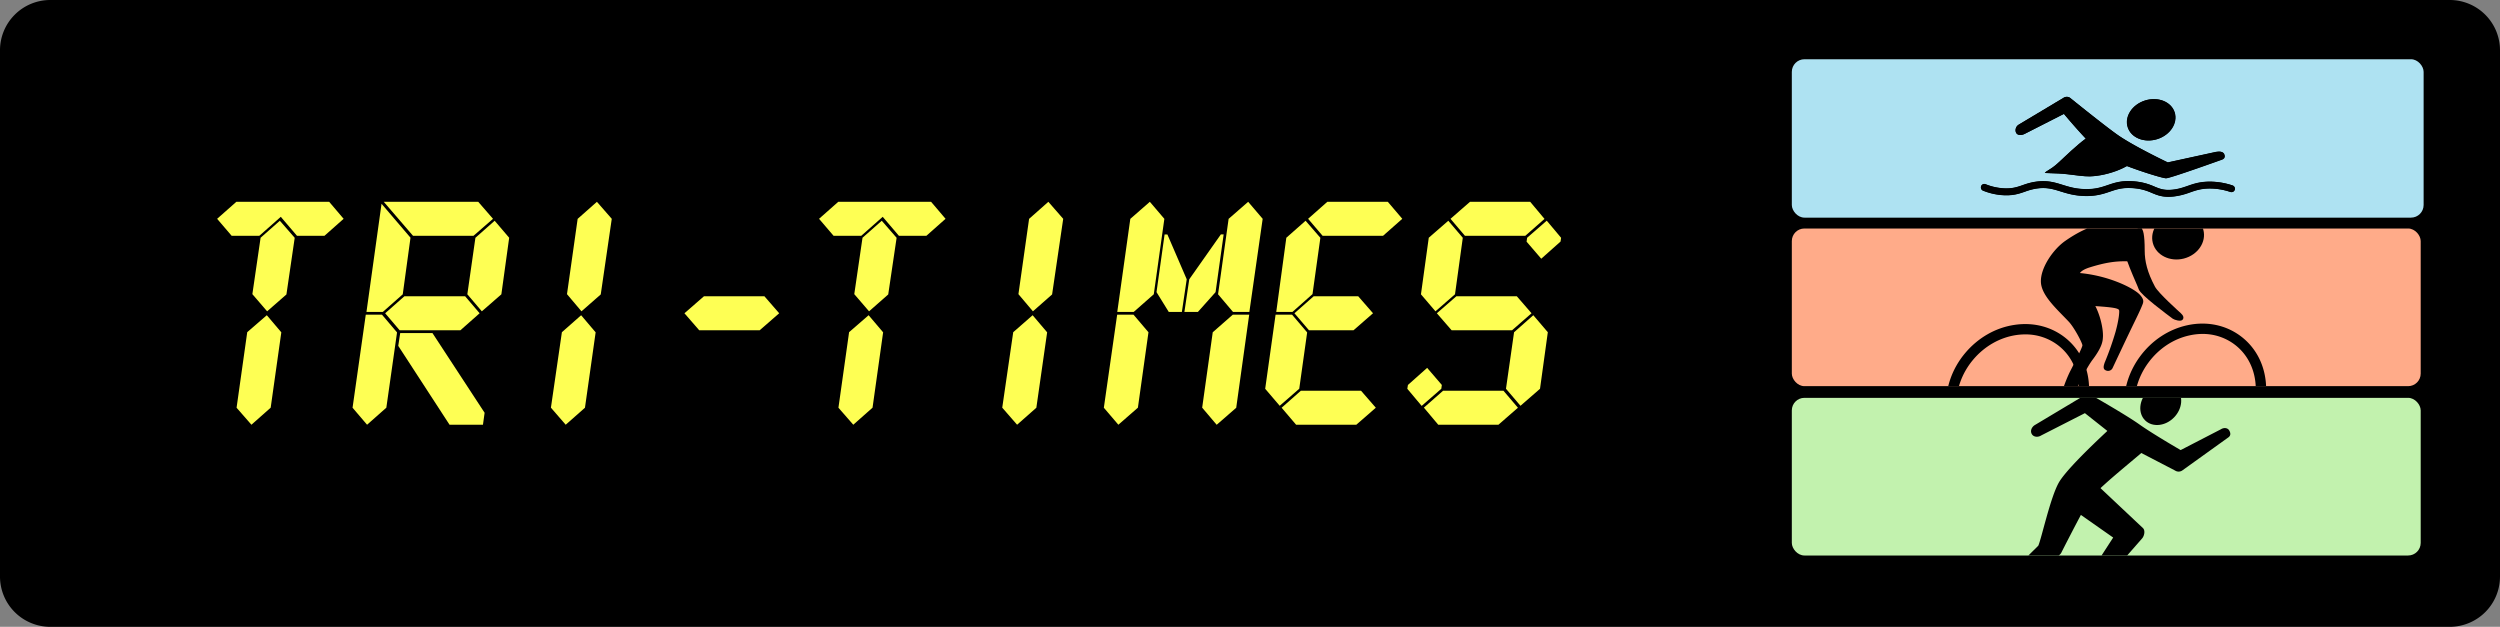 <svg id="tritimes" xmlns="http://www.w3.org/2000/svg" xmlns:xlink="http://www.w3.org/1999/xlink" viewBox="0 0 2000 501.42"><rect x="0" y="0" width="2000" height="501.42" fill="#808080" stroke="none"/><defs><clipPath id="clip-path"><rect y="41.41" width="1722.94" height="431.96" rx="34.46" style="fill:none"/></clipPath><clipPath id="clip-path-2"><rect y="38.07" width="1722.94" height="431.96" rx="34.46" style="fill:none"/></clipPath><symbol id="Tri-Times_loop" data-name="Tri-Times loop" viewBox="0 0 234.85 214.27"><path id="hoofd" d="M181.48,31.76c-8.16,8.34-20.4,9.6-27.34,2.82s-6-19,2.19-27.39,20.39-9.61,27.34-2.83S189.63,23.41,181.48,31.76Z"/><g id="armen"><path d="M148.47,38.25c-12.66-9-45.2-27.53-45.2-27.53a6.2,6.2,0,0,0-6.7.1L49.32,39.1c-2.86,1.9-4.4,5.51-2.63,8.47s6,3.14,8.87,1.25L97,27.69l36.79,29.13,48.65,25.26a6.16,6.16,0,0,0,6.7.06L232.53,51c2.89-1.83,2.79-4.25,1.3-6.86s-5-3-7.92-1.15L187.77,62.7S161.13,47.29,148.47,38.25Z"/></g><g id="lichaam"><path d="M6.2,214.27a6.2,6.2,0,0,1-4.09-10.86l50.7-50.06c3.07-6.9,11.39-45.57,19.43-59.79,9.07-16,54.69-56.83,56.37-58.56,2.38-2.46,12.51,3.68,15,6.06s21.13,11.26,18.75,13.73c-11.1,11.46-55.66,45.1-62.54,57.27-8.53,15.09-24.84,47.16-25,47.55a6.35,6.35,0,0,1-1.58,2.15l-62.89,51A6.17,6.17,0,0,1,6.2,214.27Z"/></g><g id="been_voor" data-name="been voor"><path d="M95.38,207a6.21,6.21,0,0,1-4.88-10l33.3-51.37-37.22-26.1c-2.55-2.29-.28-17.37,2-19.92s11.79-11.45,14.34-9.16l49,46.1c2.43,2.17,1.52,7.1-.49,9.67l-51.13,58.41A6.18,6.18,0,0,1,95.38,207Z"/></g></symbol><symbol id="Tri-Times_rect_loop" data-name="Tri-Times rect loop" viewBox="0 0 1722.94 618.27"><g id="run"><rect y="38.07" width="1722.94" height="431.96" rx="34.46" style="fill:#c2f2ae"/><g style="clip-path:url(#clip-path-2)"><use width="234.85" height="214.27" transform="translate(522.64) scale(2.89)" xlink:href="#Tri-Times_loop"/></g></g></symbol><symbol id="Tri-Times_fiets" data-name="Tri-Times fiets" viewBox="0 0 289.48 233.08"><path id="hoofd-2" data-name="hoofd" d="M232.67,15c2.9,11.12-5,22.8-17.59,26.09s-25.2-3-28.1-14.16S192,4.17,204.57.87,229.77,3.92,232.67,15Z"/><g id="been_achter" data-name="been achter"><path d="M144.73,143a4.53,4.53,0,0,0,6-2.53c.27-.55,9.37-20.08,14.88-31.66C170.8,97.9,175,89.57,177.09,84.32c1.23-3.08,2.64-5.28-1.74-10.17-5.67-6.34-30.4-18.72-59-20.18-14-.72-12.24,3.13-15.76,5.47-2.4,1.6-4.5,1.92-5.86,4.46s2.79,5.21,4.46,7.57c2.11,3,15.49,11.59,31.23,12.61,18.88,1.23,24.66,2,25.94,3.77.71,1-.14,9.2-3.07,19.88a269,269,0,0,1-9.87,28.14C142.53,138.62,141.47,141.84,144.73,143Z"/></g><g id="lichaam-2" data-name="lichaam"><path d="M129.77,49.2c14.65-4.62,23.3-5.63,32.41-5.63,3.34,0,9.86,0,11.69.24,2.87.34-.85-18-.52-20.87s4.76-7.63,3.52-9.16c-.89-1.09-9.56-3.5-12.18-4C146.44,6,128.76,10.34,107.85,25c-11,7.7-22.74,24.76-22.06,37.77C86.44,75.06,100.56,87.43,111,98.6c5.13,5.51,12.64,20.08,12.3,21.68-.5,2.36-4.34,10.28-10.73,22.77-5.53,10.81-9.62,25.6-9.68,25.81-.62,2.13-1,5.76,1,7.32a5.11,5.11,0,0,0,3.16,1.07,5.23,5.23,0,0,0,4.16-2.06c.57-.76,12.54-30.32,21.42-42.17,9.16-12.23,9-17.54,9.21-20.16.62-7.5-3.16-30.09-17.56-43.07-3.9-3.51-1.52-7.69-3.48-12.19C119.53,55.05,121.74,51.78,129.77,49.2Z"/></g><g id="arm"><path d="M174.27,69.18c-1.7-5.2-14.44-30.74-16.14-47.75-.28-2.87,6.74-4.07,9.62-4.3s6.12-5,8.67-3.69c1.75.91,3.21,5.56,3.21,20.5,0,9.55,2.34,19.69,9.27,32.75,3.06,5.82,21.52,22.45,23.36,24.13,2.31,2.11,3.15,4.3,1.52,6.06s-7.07.16-8.77-1C199.84,92,175.91,74.17,174.27,69.18Z"/></g><path d="M57.77,232.65a57.45,57.45,0,0,1-37.12-13.12C-5.49,197.73-7,156.31,17.25,127.2,28.94,113.17,44.83,104,62,101.47c17.36-2.6,33.94,1.83,46.69,12.45,26.14,21.79,27.67,63.21,3.4,92.33h0C97.68,223.53,77.36,232.65,57.77,232.65Zm13.82-122.5a56,56,0,0,0-8.21.61C48.5,113,34.68,121,24.47,133.22c-20.95,25.13-20,60.61,2.2,79.09s57.24,13.06,78.2-12.08h0c20.95-25.14,20-60.62-2.21-79.09A48,48,0,0,0,71.59,110.15Z"/><path d="M218.53,233.08a57,57,0,0,1-33.94-10.89c-27.46-20.11-31.59-61.35-9.2-91.93,10.79-14.74,26.07-24.85,43-28.49,17.17-3.68,34-.31,47.39,9.49s21.68,24.82,23.36,42.3c1.65,17.27-3.38,34.89-14.16,49.63h0C260.82,222.56,239.35,233.08,218.53,233.08Zm13.33-123.36A54.53,54.53,0,0,0,220.4,111c-14.71,3.15-28,12-37.43,24.85-19.33,26.4-16.11,61.75,7.17,78.8s58,9.43,77.29-17c9.42-12.87,13.82-28.21,12.38-43.18-1.41-14.77-8.36-27.42-19.56-35.62A47.63,47.63,0,0,0,231.86,109.72Z"/></symbol><symbol id="Tri-Times_rect_fiets" data-name="Tri-Times rect fiets" viewBox="0 0 1722.94 701.14"><g id="bike"><rect y="41.41" width="1722.94" height="431.96" rx="34.46" style="fill:#ffab89"/><g style="clip-path:url(#clip-path)"><use width="289.48" height="233.08" transform="translate(422.51) scale(3.03 3.01)" xlink:href="#Tri-Times_fiets"/></g></g></symbol><symbol id="Tri-Times_zwem" data-name="Tri-Times zwem" viewBox="0 0 295.85 116.48"><g id="Zwemmen"><path id="hoofd-3" data-name="hoofd" d="M191.3,4.27C176.21,9.07,167.18,23,171.13,35.44S190.51,54,205.6,49.24s24.12-18.76,20.17-31.17S206.39-.52,191.3,4.27Z"/><g id="armen-2" data-name="armen"><path d="M215.71,94.9"/><path d="M143.15,68.08c-15-10.25-46.4-48.25-46.4-48.25L50.85,43.21C47.17,45,43.11,45,41.32,42.36s-1.18-7.5,2.62-9.9L96.26,1.15A6.87,6.87,0,0,1,103.68,1s42.68,34.52,56.91,44.22C180,58.46,217.84,76.44,217.84,76.44l56-12.22c4.83-.74,7.9-.36,9.47,2.14,1.82,3.7.2,5.68-2.14,6.72,0,0-60.59,21.82-65.41,21.82C210.45,94.9,158.14,78.34,143.15,68.08Z"/></g><g id="lichaam-3" data-name="lichaam"><path d="M74.58,88.3c1.47-1.46,8.48-5.13,12.49-8.68,7.74-6.05,45.55-46.16,55.91-39,3.41,2.73,18.45,9.69,21.84,11.38,5.45,2.73,24.05,8.14,21.56,13.37-7.6,16-38.88,26.85-59.62,27.3-6.5.15-16.41-1.36-26.14-2.51C86.83,88.57,73.41,89.33,74.58,88.3Z"/></g></g><path d="M218.48,116.48c-8.42,0-13.69-2.2-19.22-4.49a63.28,63.28,0,0,0-23.8-5.69c-11-.63-17.84,1.69-25.06,4.14-7.38,2.52-15.75,5.36-29,5.1-12.3-.25-20.92-2.93-28.53-5.3-8.21-2.55-15.29-4.76-25.63-3.68a65.82,65.82,0,0,0-16.06,4c-6.61,2.28-13.44,4.64-24.66,4.1a74,74,0,0,1-24-5.31,4,4,0,0,1,3-7.43,65.93,65.93,0,0,0,21.44,4.75c9.67.47,15.22-1.45,21.65-3.67a72.93,72.93,0,0,1,17.85-4.35c12-1.26,20.16,1.29,28.83,4,7.45,2.32,15.15,4.72,26.32,4.94,11.83.24,18.83-2.15,26.24-4.67,7.63-2.6,15.51-5.28,28.1-4.56a71.17,71.17,0,0,1,26.41,6.29c6.3,2.62,11.28,4.69,21.52,3.57,6.89-.76,11.89-2.5,17.18-4.35,7.18-2.5,14.61-5.08,26.5-5a83.49,83.49,0,0,1,25.59,4.36,4,4,0,0,1-2.54,7.59,75.56,75.56,0,0,0-23.13-4c-10.5-.1-17,2.15-23.79,4.53a80.16,80.16,0,0,1-18.94,4.74A56.83,56.83,0,0,1,218.48,116.48Z"/></symbol><symbol id="Tri-Times_rect_zwem" data-name="Tri-Times rect zwem" viewBox="0 0 1170 293.33"><g id="swim"><rect width="1170" height="293.33" rx="23.4" style="fill:#aee2f2"/><use width="295.85" height="116.48" transform="translate(350.21 69.65) scale(1.59)" xlink:href="#Tri-Times_zwem"/><g id="Zwemmen-2" data-name="Zwemmen"><path id="hoofd-4" data-name="hoofd" d="M653.85,76.43c-24,7.62-38.29,29.76-32,49.47s30.76,29.51,54.71,21.9,38.29-29.77,32-49.47S677.8,68.82,653.85,76.43Z"/><g id="armen-3" data-name="armen"><path d="M692.59,220.27"/><path d="M577.42,177.71c-23.78-16.28-73.64-76.59-73.64-76.59l-72.85,37.11c-5.85,2.89-12.29,2.8-15.13-1.34S413.93,125,420,121.17l83-49.7a10.9,10.9,0,0,1,11.77-.19s67.74,54.79,90.33,70.19C635.86,162.44,696,191,696,191l88.81-19.4c7.67-1.16,12.54-.57,15,3.4,2.89,5.87.32,9-3.4,10.67,0,0-96.16,34.63-103.81,34.63C684.24,220.27,601.21,194,577.42,177.71Z"/></g><g id="lichaam-4" data-name="lichaam"><path d="M468.59,209.79c2.33-2.31,13.46-8.14,19.82-13.77,12.29-9.59,72.29-73.26,88.74-61.83,5.41,4.33,29.28,15.37,34.66,18.06,8.65,4.33,38.18,12.91,34.22,21.22-12,25.31-61.7,42.61-94.62,43.33-10.32.23-26-2.16-41.5-4C488,210.23,466.72,211.43,468.59,209.79Z"/></g></g><path d="M697,254.52c-13.37,0-21.74-3.48-30.51-7.13-9.43-3.92-19.17-8-37.77-9-17.5-1-28.32,2.69-39.78,6.58-11.72,4-25,8.51-46,8.09-19.52-.39-33.21-4.65-45.28-8.41-13-4.05-24.27-7.55-40.69-5.84-10.5,1.1-17.78,3.62-25.49,6.28-10.48,3.63-21.33,7.38-39.13,6.52a117.85,117.85,0,0,1-38.13-8.44,6.35,6.35,0,1,1,4.71-11.79,105,105,0,0,0,34,7.55c15.36.73,24.17-2.31,34.38-5.84,8-2.78,16.36-5.66,28.31-6.9,19-2,32,2.06,45.78,6.34,11.82,3.68,24,7.48,41.76,7.83,18.78.38,29.89-3.4,41.66-7.41,12.1-4.12,24.62-8.38,44.59-7.24,20.76,1.19,32,5.86,41.93,10s17.89,7.44,34.14,5.66c11-1.2,18.88-4,27.27-6.89,11.4-4,23.19-8.08,42.07-7.89a132.13,132.13,0,0,1,40.61,6.92,6.35,6.35,0,1,1-4,12,119.42,119.42,0,0,0-36.7-6.27c-16.68-.15-26.93,3.41-37.77,7.19-8.69,3-17.68,6.16-30.06,7.52A92,92,0,0,1,697,254.52Z"/></g></symbol><symbol id="Tri-Times_3_rects" data-name="Tri-Times 3 rects" viewBox="0 0 1263.52 1102.82"><use width="1722.94" height="618.27" transform="translate(0 649.41) scale(0.73)" xlink:href="#Tri-Times_rect_loop"/><use width="1722.94" height="701.14" transform="translate(0 308.3) scale(0.73)" xlink:href="#Tri-Times_rect_fiets"/><use width="1170" height="293.33" transform="translate(0) scale(1.08)" xlink:href="#Tri-Times_rect_zwem"/></symbol><symbol id="Tri-Times_text" data-name="Tri-Times text" viewBox="0 0 1086.06 180.15"><g id="tri-times"><path d="M102.23,13.74,86.75,27.47H64.53L51.45,12.13,34.1,27.47H11.74L0,13.74,15.54,0h75ZM43.28,166.37,27.72,180.15l-12-13.74,8.61-61.07L40.15,91.65l11.72,13.82ZM56,74.87,40.41,88.5,28.48,74.62l6.65-45.57L50.69,15.31l12,13.78Z" style="fill:#feff54"/><path d="M136.74,166.37l-15.57,13.78-11.73-13.74L120.12,91.2H133.2l12.18,14.35ZM150,74.76,133.88,89h-13.2L132.86,1.58,156.26,29Zm72.94-61L207.17,27.47H158.3L134.66,0H211ZM212.12,90.07l-15.53,13.74h-49.1l-11.7-13.74,15.53-13.73h49.09Zm2.69,90.08h-27l-41.44-63.73,1.57-10.36H174l42.15,64.42ZM229.69,74.76,213.91,88.5,202.19,74.73l6.52-45.65,15.56-13.77L236,29.05Z" style="fill:#feff54"/><path d="M297.24,166.41l-15.56,13.74-11.95-13.78,8.87-61,15.55-13.7,11.72,13.82ZM310,74.85,294.43,88.5,282.72,74.63l8.61-60.85L306.9,0l12,13.75Z" style="fill:#feff54"/><path d="M454.2,90.07l-15.77,13.74H389.57L377.63,90.07,393.4,76.34h48.86Z" style="fill:#feff54"/><path d="M588.63,13.74,573.14,27.47H550.93L537.85,12.13,520.5,27.47H498.14L486.4,13.74,501.94,0h75Zm-59,152.63-15.56,13.78-12-13.74,8.61-61.07,15.78-13.69,11.72,13.82Zm12.67-91.5L526.81,88.5,514.87,74.62l6.65-45.57,15.56-13.74,12,13.78Z" style="fill:#feff54"/><path d="M662,166.41l-15.56,13.74-12-13.78,8.87-61L659,91.65l11.72,13.82Zm12.73-91.56L659.23,88.5,647.52,74.63l8.61-60.85L671.7,0l12,13.75Z" style="fill:#feff54"/><path d="M744.06,166.37l-15.79,13.78-11.73-13.74L727.3,91.2h13.21l12.09,14.22ZM756.9,74.72,740.68,89H727.39l10.54-75.21L753.71,0l11.73,13.77ZM779.59,89H769L759.1,73l6.53-46.61h2.26L783.51,62.6Zm27.24-16L792.54,89l-10.9,0,3.92-26.38L811.1,26.35h2.26Zm16.68,93.45-15.79,13.74L796,166.37l8.54-60.94L820.75,91.2H834ZM844.89,13.74,834.13,89H820.92L808.83,74.73l8.54-60.95L833.16,0Z" style="fill:#feff54"/><path d="M874.44,151.06l-15.79,13.78L846.92,151.1l8.4-59.9h13.31l12.2,14.34ZM885.16,74.6,868.94,89H855.86L864,29.05l15.56-13.74,11.95,13.78Zm51.16,91.81-15.76,13.74H871.91L860.2,166.41l15.54-13.73h48.64Zm-2.26-76.34L918.3,103.81h-36L870.56,90.07,886.1,76.34h36Zm23.65-76.33L942.17,27.47H893.31L881.6,13.74,897.13,0H946Z" style="fill:#feff54"/><path d="M989.24,151.1l-15.87,13.83-11.6-13.83.5-3.09,15.53-13.83L989.66,148Zm11.07-76.37L984.52,88.5,972.79,74.76l6.31-45.71,15.78-13.74,11.72,13.77Zm50.85,91.68-15.76,13.74H986.76l-11.6-13.83,15.51-13.64h48.8Zm11-76.34-15.75,13.74H997.57L985.63,90.07l15.77-13.73h48.86Zm10.48-76.24-15.52,13.64h-48.79L996.67,13.74,1012.43,0h48.64ZM1069,151.1l-15.78,13.74-11.72-13.77,6.53-45.65,15.55-13.77,11.73,13.74Zm16.61-119L1070,46l-11.85-13.79.42-3.13,15.87-13.83,11.6,13.83Z" style="fill:#feff54"/></g></symbol></defs><path d="M2000,461a40.23,40.23,0,0,1-40,40.46H40A40.23,40.23,0,0,1,0,461V40.46A40.23,40.23,0,0,1,40,0H1960a40.23,40.23,0,0,1,40,40.46Z"/><use width="1263.52" height="1102.82" transform="translate(1433.46 47.39) scale(0.4)" xlink:href="#Tri-Times_3_rects"/><use width="1086.06" height="180.15" transform="translate(173.7 161.44) scale(0.99)" xlink:href="#Tri-Times_text"/></svg>